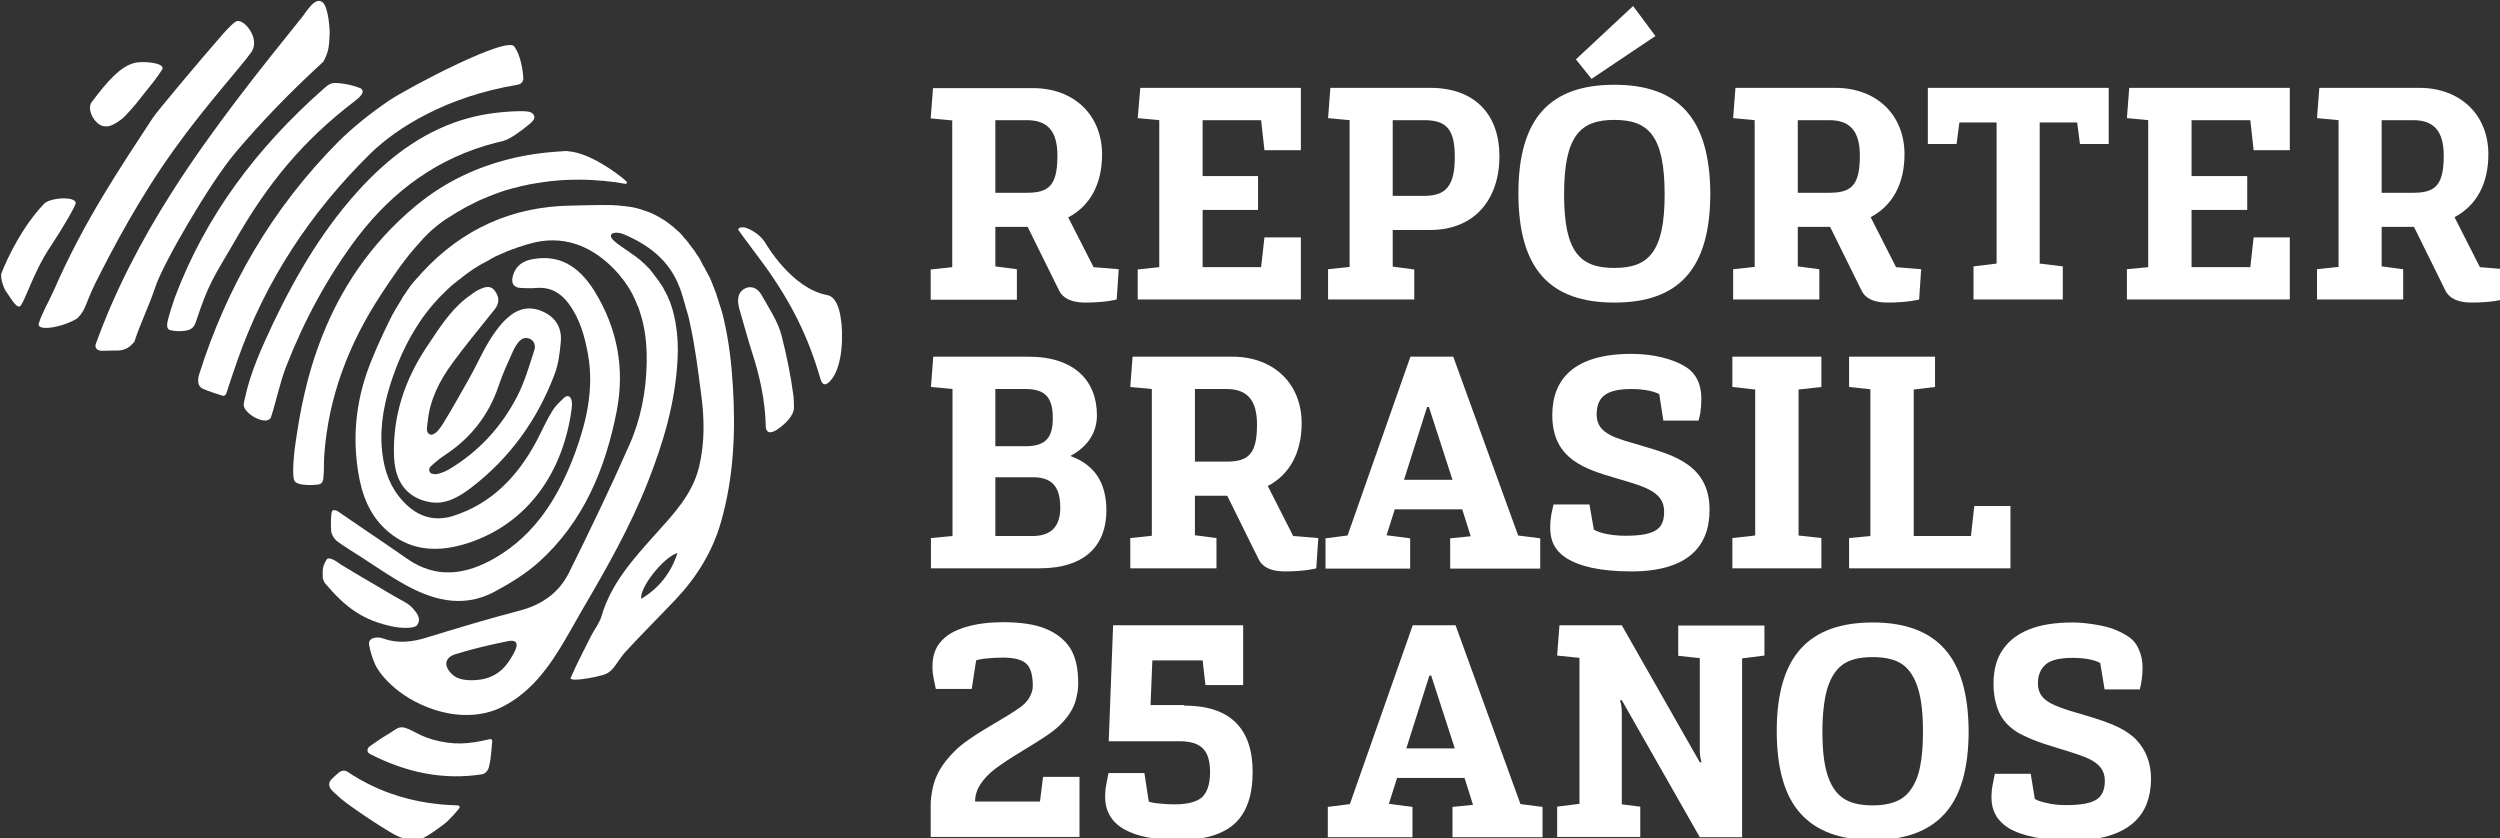<svg xmlns="http://www.w3.org/2000/svg" xmlns:svg="http://www.w3.org/2000/svg" width="258.25mm" height="86.597mm" viewBox="0 0 258.25 86.597" id="svg1"><rect x="0" y="0" width="258.25" height="86.597" fill="#333333" stroke="none"/><defs id="defs1"></defs><g id="layer1" transform="translate(-5.027,-84.931)"><g id="g32" transform="matrix(0.265,0,0,0.265,-67.425,26.616)" style="fill:#ffffff"><g id="g10" style="fill:#ffffff"><g id="g1" style="fill:#ffffff"><path d="m 673.7,295.2 h -12.3 v -28.3 h 12.3 c 7.9,0 11.9,4.1 11.9,13.8 0,11.5 -3.2,14.5 -11.9,14.5 m 16.1,9.6 c 8.6,-4.5 13.2,-13.1 13.2,-24.5 0,-15.2 -10.7,-25.9 -27,-25.9 h -38.9 l -0.9,11.8 8.4,0.8 v 57.2 l -8.4,0.9 v 11.8 h 33.6 V 325 l -8.4,-1.1 v -15.4 h 11.1 1.5 l 12.3,24.9 c 1.4,2.8 4.6,4.6 10.1,4.6 8.1,0 12.3,-1.2 12.3,-1.2 l 0.8,-11.8 -9.8,-0.8 z" id="path1" style="fill:#ffffff"></path></g><polygon points="780.5,254.3 717.9,254.3 716.9,266.1 725.3,266.9 725.3,324.2 716.9,325.1 716.9,336.8 780.5,336.8 780.5,312.6 766.3,312.6 765,324.2 742.2,324.2 742.2,301.9 763.8,301.9 763.8,288.7 742.2,288.7 742.2,266.9 765,266.9 766.3,278.6 780.5,278.6 " id="polygon1" style="fill:#ffffff"></polygon><g id="g2" style="fill:#ffffff"><path d="m 816.3,266.9 h 12.3 c 9,0 11.9,3.9 11.9,14.5 0,11.1 -3.5,15 -11.8,15 h -12.4 z m 8.4,58.2 -8.4,-1.1 v -14.3 h 14.6 c 17.2,0 27,-11.8 27,-28.8 0,-15.9 -9.3,-26.6 -27,-26.6 H 792 l -0.9,11.8 8.4,0.8 v 57.2 l -8.4,0.9 v 11.8 h 33.6 z" id="path2" style="fill:#ffffff"></path></g><polygon points="887.7,243.2 893.8,250.8 918.7,234.1 910,222.4 " id="polygon2" style="fill:#ffffff"></polygon><g id="g4" style="fill:#ffffff"><path d="m 902.7,324.5 c -13.2,0 -19.6,-5.9 -19.6,-28.6 0,-23.1 6.4,-29.1 19.6,-29.1 13.2,0 19.6,6 19.6,29.1 0,22.7 -6.5,28.6 -19.6,28.6 m 0,-71.4 c -25,0 -37.4,13 -37.4,42.3 0,29.6 12.4,42.6 37.4,42.6 25,0 37.4,-13 37.4,-42.6 -0.2,-29.3 -12.5,-42.3 -37.4,-42.3" id="path3" style="fill:#ffffff"></path><path d="m 986.5,295.2 h -12.3 v -28.3 h 12.3 c 7.9,0 11.9,4.1 11.9,13.8 0,11.5 -3.2,14.5 -11.9,14.5 m 22.7,42.8 c 8.1,0 12.3,-1.2 12.3,-1.2 l 0.8,-11.8 -9.8,-0.8 -9.9,-19.5 c 8.6,-4.5 13.2,-13.1 13.2,-24.5 0,-15.2 -10.7,-25.9 -27,-25.9 h -38.9 l -0.9,11.8 8.4,0.8 v 57.2 L 949,325 v 11.8 h 33.6 V 325 l -8.4,-1.1 v -15.4 h 11.1 1.5 l 12.3,24.9 c 1.4,2.9 4.6,4.6 10.1,4.6" id="path4" style="fill:#ffffff"></path></g><polygon points="1084.2,276.2 1095.4,276.2 1095.4,254.3 1024.9,254.3 1024.9,276.2 1036.1,276.2 1037.2,267.8 1051.7,267.8 1051.7,322.8 1042.7,323.9 1042.7,336.8 1077.5,336.8 1077.5,323.9 1068.5,322.8 1068.5,267.8 1083.1,267.8 " id="polygon4" style="fill:#ffffff"></polygon><polygon points="1149.4,288.7 1127.7,288.7 1127.7,266.9 1150.6,266.9 1151.9,278.6 1166,278.6 1166,254.3 1103.4,254.3 1102.5,266.1 1110.8,266.9 1110.8,324.2 1102.5,325 1102.5,336.8 1166,336.8 1166,312.6 1151.9,312.6 1150.6,324.2 1127.7,324.2 1127.7,301.9 1149.4,301.9 " id="polygon5" style="fill:#ffffff"></polygon><g id="g7" style="fill:#ffffff"><path d="m 1214.1,295.2 h -12.3 v -28.3 h 12.3 c 7.9,0 11.9,4.1 11.9,13.8 0,11.5 -3.2,14.5 -11.9,14.5 m 26,29 -9.9,-19.5 c 8.6,-4.5 13.2,-13.1 13.2,-24.5 0,-15.2 -10.7,-25.9 -27,-25.9 h -38.9 l -0.9,11.8 8.4,0.8 v 57.2 l -8.4,0.9 v 11.8 h 33.6 V 325 l -8.4,-1.1 v -15.4 h 11.1 1.5 l 12.3,24.9 c 1.4,2.8 4.6,4.6 10.1,4.6 8.1,0 12.3,-1.2 12.3,-1.2 l 0.8,-11.8 z" id="path5" style="fill:#ffffff"></path><path d="m 676,429 h -14.6 v -22.9 h 14.7 c 7.1,0 10.6,3.4 10.6,11.7 0.1,6.7 -2.9,11.2 -10.7,11.2 m -14.6,-57.3 h 11.8 c 7.7,0 10.6,3.4 10.6,11.3 0,7.3 -2.4,11 -10.6,11 h -11.8 z m 29.2,26.1 c 7.2,-3.8 10.4,-9.5 10.4,-15.9 0,-13.2 -8.6,-22.8 -26.6,-22.8 h -37.2 l -0.9,11.8 8.4,0.8 V 429 l -8.4,0.8 v 11.8 h 42.2 c 18,0 26.2,-9 26.2,-22.7 -0.1,-10.2 -4.1,-17.5 -14.1,-21.1" id="path6" style="fill:#ffffff"></path><path d="m 751.5,400 h -12.3 v -28.3 h 12.3 c 7.9,0 11.9,4.1 11.9,13.8 0,11.4 -3.2,14.5 -11.9,14.5 m 16.1,9.5 c 8.6,-4.5 13.2,-13.1 13.2,-24.5 0,-15.2 -10.7,-25.9 -27,-25.9 h -38.9 l -0.9,11.8 8.4,0.8 v 57.2 l -8.4,0.9 v 11.8 h 33.6 v -11.8 l -8.4,-1.1 v -15.4 h 11.1 1.5 l 12.3,24.9 c 1.4,2.8 4.6,4.6 10.1,4.6 8.1,0 12.3,-1.2 12.3,-1.2 l 0.8,-11.8 -9.8,-0.8 z" id="path7" style="fill:#ffffff"></path></g><path d="m 820.7,407.1 9,-28.4 h 0.7 l 9.2,28.4 z m 19.2,-48 h -16.7 l -24.5,69.7 -8.6,1.1 v 11.8 h 33 v -11.8 l -9.2,-1.2 3.2,-10.1 h 26.3 l 3.3,10.5 -8,0.8 v 11.8 h 35.1 v -11.8 l -8.6,-1.1 z" id="path8" style="fill:#ffffff"></path><g id="g9" style="fill:#ffffff"><path d="m 914,394 c -10.3,-3.1 -18.2,-4.5 -18.2,-12.3 0,-6.7 3.4,-10 13.6,-10 5.5,0 9.2,1.1 10.8,2 l 1.6,10.3 h 13.7 c 0.5,-1.6 1.1,-4.1 1.1,-8.6 0,-4.7 -1.5,-9.8 -6.7,-12.7 -4.2,-2.5 -11.5,-4.7 -20.5,-4.7 -22.7,0 -30.9,10.1 -30.9,23.9 0,17.4 13.2,21.1 25,24.6 10.4,3.1 18.6,5 18.6,12.9 0,6.4 -2.7,9.5 -15.1,9.5 -6.4,0 -10.7,-1.4 -12.3,-2.4 l -1.7,-9.8 h -14 c -0.6,2.7 -1.3,4.7 -1.3,9.2 0,4.6 1.5,8.7 6.6,11.9 4.6,2.8 12.3,5 25,5 22.4,0 30.5,-10.1 30.5,-23.9 0.1,-17.5 -14,-21.4 -25.8,-24.9" id="path9" style="fill:#ffffff"></path></g><polygon points="948.7,370.9 957.6,371.9 957.6,428.8 948.7,429.8 948.7,441.6 983.4,441.6 983.4,429.8 974.5,428.8 974.5,371.9 983.4,370.9 983.4,359.1 948.7,359.1 " id="polygon9" style="fill:#ffffff"></polygon><polygon points="1057.1,417.3 1043,417.3 1041.7,429 1019.4,429 1019.4,371.9 1027.7,370.9 1027.7,359.1 994.2,359.1 994.2,370.9 1002.5,371.8 1002.5,429 994.2,429.8 994.2,441.6 1057.1,441.6 " id="polygon10" style="fill:#ffffff"></polygon></g><g id="g15" style="fill:#ffffff"><path class="st0" d="m 694.2,523 v 23.3 h -58 v -12.6 c 0,-2 0.3,-4.1 0.8,-6.5 0.5,-2.4 1.4,-4.7 2.7,-7 1.3,-2.3 3.3,-4.8 5.9,-7.4 2.6,-2.7 7.7,-6.2 15.2,-10.6 0.4,-0.2 1.6,-0.9 3.5,-2.1 2,-1.1 3.9,-2.4 5.9,-3.7 2,-1.3 3.4,-2.7 4.4,-4.3 0.9,-1.6 1.4,-3.1 1.4,-4.6 0,-4.2 -0.8,-7.1 -2.5,-8.7 -1.7,-1.6 -4.7,-2.4 -9.1,-2.4 -2,0 -4.1,0.1 -6.2,0.3 -2.1,0.2 -3.5,0.5 -4.3,0.8 l -1.7,11.1 h -14 c -0.7,-3.2 -1.1,-5.3 -1.2,-6.2 -0.1,-0.9 -0.1,-1.9 -0.1,-2.9 0,-4.4 1.5,-8 4.6,-10.7 2.1,-1.9 5.1,-3.4 9,-4.5 3.9,-1.1 8.5,-1.7 13.9,-1.7 6.8,0 12.3,0.8 16.5,2.5 4.2,1.7 7.4,4.2 9.6,7.5 2.2,3.4 3.2,8 3.2,13.9 0,0.3 0,0.9 -0.1,1.8 0,0.9 -0.3,2.3 -0.7,4.1 -0.4,1.8 -1.2,3.7 -2.5,5.7 -1.3,2 -3,3.9 -5,5.7 -2,1.8 -6.4,4.7 -13.2,8.8 -4.8,2.9 -8.4,5.3 -10.8,7.1 -2.4,1.8 -4.3,3.8 -5.7,5.9 -1.4,2.1 -2.2,4.4 -2.2,6.9 h 25.3 l 1.2,-9.6 h 14.2 z" id="path10" style="fill:#ffffff"></path><path class="st0" d="m 735,495.1 c 8.9,0 15.6,2.2 20,6.5 4.5,4.4 6.7,10.8 6.7,19.4 0,9 -2.3,15.7 -6.9,20 -4.6,4.3 -11.9,6.5 -21.9,6.5 -9.3,0 -16.4,-1.4 -21.3,-4.2 -4.9,-2.8 -7.4,-7 -7.4,-12.7 0,-0.4 0,-1.1 0.1,-2.2 0,-1.1 0.5,-3.4 1.2,-7 h 14 l 1.7,11.1 c 0.7,0.3 2.1,0.6 4.3,0.8 2.2,0.2 4,0.3 5.5,0.3 5.3,0 8.9,-0.9 11,-2.8 2,-1.9 3.1,-5.1 3.1,-9.8 0,-4.2 -0.9,-7.3 -2.8,-9.2 -1.9,-1.9 -4.9,-2.8 -9,-2.8 h -27.7 l 1.7,-45.2 H 758 v 23.3 h -14.7 l -1.1,-9.6 h -19.6 l -0.7,17.4 H 735 Z" id="path11" style="fill:#ffffff"></path><path class="st0" d="m 866.1,533.5 8.6,1.1 v 11.8 h -35.1 v -11.8 l 8,-0.8 -3.3,-10.5 H 818 l -3.2,10.1 9.2,1.2 v 11.8 h -33 v -11.8 l 8.6,-1.1 24.5,-69.7 h 16.7 z m -44.5,-21.7 h 18.9 l -9.2,-28.4 h -0.7 z" id="path12" style="fill:#ffffff"></path><path class="st0" d="m 961.2,463.8 v 11.8 l -8.7,1.1 v 69.7 H 936 L 905.6,493 h -0.7 c 0.5,1.5 0.7,3.1 0.7,4.8 v 35.8 l 7.2,0.9 v 11.8 h -32.4 v -11.8 l 8.7,-1.1 v -56.9 l -8.7,-0.9 0.9,-11.8 h 24.3 l 30.4,53.4 h 0.7 c -0.5,-1.5 -0.7,-3.1 -0.7,-4.8 v -35.8 l -8.4,-0.9 v -11.8 h 33.6 z" id="path13" style="fill:#ffffff"></path><path class="st0" d="m 966,505 c 0,-14.5 3.1,-25.1 9.3,-32 6.2,-6.9 15.5,-10.3 28.1,-10.3 12.5,0 21.8,3.4 28,10.3 6.2,6.9 9.3,17.5 9.4,32 0,14.6 -3.1,25.4 -9.3,32.2 -6.2,6.9 -15.5,10.3 -28.1,10.3 -12.6,0 -21.9,-3.4 -28.1,-10.3 -6.2,-6.8 -9.3,-17.6 -9.3,-32.2 z m 17.8,0.3 c 0,6.9 0.6,12.4 1.9,16.6 1.3,4.1 3.2,7.2 5.9,9.1 2.7,2 6.6,3 11.8,3 4.2,0 7.7,-0.7 10.5,-2.2 2.8,-1.5 5,-4.2 6.6,-8.1 1.6,-4 2.5,-10.1 2.5,-18.3 0,-7.1 -0.6,-12.7 -1.9,-16.9 -1.3,-4.2 -3.2,-7.3 -5.9,-9.3 -2.7,-2 -6.6,-3 -11.8,-3 -5.2,0 -9.1,1 -11.8,3 -2.7,2 -4.6,5.1 -5.9,9.3 -1.2,4.1 -1.9,9.8 -1.9,16.8 z" id="path14" style="fill:#ffffff"></path><path class="st0" d="m 1050.5,486.6 c 0,-5.4 1.2,-9.9 3.6,-13.3 2.4,-3.5 5.8,-6.1 10.3,-7.9 4.5,-1.8 10.1,-2.7 17,-2.7 3.1,0 6.6,0.4 10.4,1.1 3.8,0.7 7.1,1.9 10.1,3.7 2.4,1.3 4.1,3.1 5.1,5.4 1.1,2.3 1.6,4.7 1.6,7.3 0,3.2 -0.4,6.1 -1.1,8.6 h -13.7 l -1.7,-10.3 c -2.4,-1.3 -6,-2 -10.8,-2 -4.8,0 -8.4,0.8 -10.4,2.5 -2,1.7 -3.1,4.2 -3.1,7.5 0,1.4 0.3,2.8 1,4.1 0.7,1.3 2,2.5 4,3.6 2,1.1 4.6,2 7.7,3 3.1,0.9 4.9,1.4 5.4,1.6 5.9,1.7 10.4,3.3 13.4,4.8 3,1.5 5.4,3.2 7.2,5.2 1.8,2 3.1,4.2 4,6.6 0.9,2.4 1.4,5.2 1.4,8.3 0,3.5 -0.6,6.8 -1.7,9.7 -1.1,2.9 -2.9,5.4 -5.3,7.5 -2.4,2.1 -5.6,3.8 -9.6,5 -4,1.2 -8.6,1.8 -14,1.8 -11.3,0 -19.6,-1.7 -25,-4.9 -4.4,-2.8 -6.6,-6.7 -6.6,-11.9 0,-0.4 0,-1.1 0.1,-2.2 0,-1.1 0.5,-3.4 1.2,-7 h 14 l 1.6,9.8 c 0.9,0.6 2.5,1.1 4.7,1.6 2.2,0.5 4.7,0.8 7.5,0.8 5.2,0 9,-0.6 11.4,-1.9 2.4,-1.3 3.7,-3.8 3.7,-7.6 0,-1.9 -0.5,-3.5 -1.4,-4.8 -0.9,-1.3 -2.4,-2.5 -4.3,-3.5 -1.9,-1 -6.2,-2.5 -12.9,-4.5 -7.2,-2.1 -12.3,-4.2 -15.5,-6.1 -3.2,-2 -5.6,-4.5 -7.1,-7.7 -1.5,-3.5 -2.2,-7.1 -2.2,-11.2 z" id="path15" style="fill:#ffffff"></path></g><g id="g31" style="fill:#ffffff"><path class="st0" d="m 441.6,401.6 c 1.7,-1.6 3.6,-3.1 5.6,-4.4 9.9,-6.6 16.8,-15.5 20.6,-26.8 1.5,-4.6 3.6,-9 5.6,-13.5 0.5,-1.2 1.8,-3.3 2.7,-4.1 1.4,-1.2 2.7,-1.2 4,-0.6 1.8,0.9 2,2.9 1.7,4 -2,6.2 -3.8,12.5 -6.7,18.2 -6.2,12 -14.9,21.6 -26.8,28.7 -1.7,1 -4.2,1.8 -5,1.8 -1.4,0 -2.1,-0.3 -2.4,-0.9 -0.3,-0.6 -0.4,-1.5 0.7,-2.4 m 8.3,-40.2 c 5.2,-7.1 10.8,-13.8 16.3,-20.7 2.1,-2.6 1.8,-5.2 -0.1,-7.5 -1.9,-2.3 -4.3,-1 -6.5,0 -0.5,0.2 -3.6,2.4 -4.6,3.2 -6.4,5.1 -10.7,12.1 -15.2,18.8 -8.7,13 -13.4,27.2 -12.8,42.9 0.4,9.9 5.1,15.9 13.5,17.6 6.4,1.3 11.6,-1.8 16.4,-5.4 15.2,-11.6 26,-26.6 32.7,-44.4 1.5,-3.9 2,-8.3 2.4,-12.5 0.5,-5.3 -1.8,-9.5 -6.8,-11.8 -5.1,-2.4 -9.7,-1.4 -13.8,2.2 -1.7,1.5 -2.8,2.7 -4.5,5 -4.3,5.7 -7,12.4 -10.5,18.6 -3.4,6 -6.7,12 -10.3,17.8 -1.1,1.7 -2.9,4.4 -4.7,4.3 -0.2,0 -0.8,-0.2 -1.1,-0.6 -0.9,-1.1 -0.3,-2.9 -0.2,-4.3 0.8,-8.7 4.7,-16.3 9.8,-23.2" id="path16" style="fill:#ffffff"></path><path class="st0" d="m 464.3,508.2 c -8.5,2 -14.1,2.4 -22.4,0.1 -6.2,-1.7 -9.8,-5.5 -12.9,-4.6 -1.2,0.3 -3.4,2.1 -4.4,2.6 -2.3,1.3 -4.8,3.1 -7.1,4.7 -0.6,0.4 -1,1.3 -0.8,1.9 0.1,0.6 0.8,1 1,1.1 14.2,7.3 28.7,10.2 43.5,7.9 1.9,-0.3 2.6,-2.2 2.7,-2.5 0.4,-1.5 0.7,-3 0.8,-4.4 0.2,-1.7 0.4,-3.4 0.5,-5.2 0.1,-0.7 0.3,-1.8 -0.9,-1.6" id="path17" style="fill:#ffffff"></path><path class="st0" d="m 302.9,299.3 c 0.3,-2.9 -10.6,-2.3 -12.6,0.5 -8.1,8.6 -13.8,20.3 -16.3,26.7 -0.7,1.7 1,6.4 2,7.5 0.8,1 3.6,6.2 5.1,5.5 1.7,-0.8 5.2,-13.3 11.9,-23.2 6.1,-9.3 9.7,-15.8 9.9,-17" id="path18" style="fill:#ffffff"></path><path class="st0" d="m 475.1,253.1 c 1.8,-0.3 2.4,-1.7 2.3,-2.6 -0.4,-6.4 -2.2,-10.5 -3.4,-12.1 -1.7,-5.1 -41.3,15.7 -49,20.9 -6.9,4.7 -14,10.3 -19.8,16.1 -25.6,25.8 -43.3,56.2 -54.2,90.7 -0.2,0.7 -1.2,4.3 1.5,5.5 2,0.9 5.7,2.1 7.6,2.7 0.6,0.2 1.3,-0.2 1.5,-0.8 1.4,-4.4 2.9,-8.7 4.4,-13.1 10.9,-31 28.5,-57.6 51.8,-80.5 10.4,-10.1 29.6,-22.2 57.3,-26.8" id="path19" style="fill:#ffffff"></path><path class="st0" d="m 341.3,278.3 c 12.4,-17.3 26.1,-32.3 30,-37.8 3.8,-5.3 -2.7,-13.1 -5.6,-12.2 -0.9,0.3 -2.8,2.1 -5.3,4.9 -8.5,9.7 -25.9,30.4 -27.5,32.9 -12.8,19.6 -26.7,40.1 -38.4,66.9 -2.1,4.7 -4.7,9 -6,13.2 -0.8,3.3 9.9,1.3 15.1,-2.1 3.4,-3.5 2.9,-5.3 7,-13.7 6.9,-13.8 17.4,-33.6 30.7,-52.1" id="path20" style="fill:#ffffff"></path><path class="st0" d="m 466.3,275.8 c 1.1,-0.3 2.1,-0.5 3.2,-0.8 2.7,-0.6 7.3,-4.1 10.2,-6.5 2.1,-1.7 2.5,-2.8 1.5,-4 -0.8,-1 -2.7,-1.2 -5.9,-1.1 -6.5,0.2 -13.1,1 -19.3,2.7 -16.2,4.4 -29.4,14 -40.9,26.1 -14.9,15.8 -25.9,34.3 -35.2,53.8 -4.4,9.4 -8.9,19.2 -11,29.2 -0.2,0.8 -0.4,1.6 -0.5,2.4 -0.4,3.7 9.4,9 10.7,4.9 2.1,-6.5 3.4,-13.3 5.9,-19.7 7,-17.9 16.1,-34.8 27.6,-50.1 14.3,-18.8 32.1,-31.3 53.7,-36.9" id="path21" style="fill:#ffffff"></path><path class="st0" d="m 398.7,244.8 c 0.3,-0.3 0.6,-0.5 0.8,-0.8 1.9,-3.5 2.2,-5.6 2.4,-10.4 0.1,-1.8 -0.4,-10.8 -2.8,-12.7 -2.9,-2.3 -6.5,4.1 -7.6,5.4 -16.9,21 -35.5,44.2 -50.9,68.4 -12.4,19.4 -22.7,39.5 -29.9,59.6 -0.3,0.8 0,2.6 2.8,2.5 2.2,-0.1 4.6,-0.1 5.9,-0.1 2.2,-0.1 4.2,-0.9 5.7,-2.7 0.2,-0.2 0.4,-0.5 0.6,-0.5 2.4,-7.4 5.9,-14.4 8.3,-21.7 2.9,-8.8 20.8,-39.9 31.2,-52.3 10.5,-12.4 21.5,-23.7 33.5,-34.7" id="path22" style="fill:#ffffff"></path><path class="st0" d="m 451.8,534 c -16.3,-0.4 -30.6,-4.8 -43.1,-13.2 -0.2,-0.1 -1.5,-0.9 -3.2,0.4 -0.9,0.7 -1.7,1.5 -2.5,2.3 -1.4,1.2 -1.7,2.5 -0.6,4.2 0.1,0.2 1.6,1.7 3.8,3.6 3.4,3 18.7,13.2 22.4,14.8 3.8,1.7 8.3,1.5 10.2,0.4 2.3,-1.2 4.9,-3.1 7.2,-4.8 3,-2.2 6.4,-6.5 6.5,-6.7 0.3,-0.3 -0.1,-1 -0.7,-1" id="path23" style="fill:#ffffff"></path><path class="st0" d="m 578.1,351 c -1.4,-5.6 -4.9,-10.7 -7.8,-15.9 -1.2,-2.2 -3.5,-3.9 -6.3,-2.7 -2.6,1.2 -3.1,3.6 -2.8,6.1 0.1,0.5 0.2,1.1 0.3,1.6 1.7,5.7 3.2,11.5 5,17.1 3.1,9.5 5.2,19.1 5.4,28.9 0.1,3.5 2.7,2.9 5.7,0.5 1.2,-0.9 5.3,-4.3 5.3,-7.6 0,-1.7 -0.1,-3.7 -0.2,-4.6 -1,-7.7 -2.6,-15.6 -4.6,-23.4" id="path24" style="fill:#ffffff"></path><path class="st0" d="m 595.9,335.1 c -14,-2.6 -24,-20.1 -24.3,-20.6 -1.9,-2.9 -4.9,-4.7 -7.3,-5.6 -1.7,-0.6 -3.6,0 -3,0.9 2,2.9 7,9.4 9.9,13.4 10.6,14.7 17.2,27.9 22,44.5 1.1,3.7 3,1.7 3.8,0.9 5.3,-5.6 5,-19.4 4.2,-24.1 -0.6,-4.8 -2.2,-8.8 -5.3,-9.4" id="path25" style="fill:#ffffff"></path><path class="st0" d="m 411.9,259.3 c 2.2,-1.7 3.7,-3.4 2.4,-4.6 -0.4,-0.4 -5.1,-2.1 -10,-2.3 -1.8,-0.1 -2.9,0.6 -4.9,2.4 -25.6,22.6 -45.8,49.1 -57.9,81.4 -0.4,1.1 -2.2,6.7 -2.6,8.4 -0.5,1.9 -0.6,3.7 0.7,4.1 1.3,0.4 3.8,0.6 5.9,0.3 1.9,-0.3 3.4,-0.9 4.2,-3.3 5.1,-15.4 6.7,-17 14.9,-31.1 13.1,-23 26.8,-39.7 47.3,-55.3" id="path26" style="fill:#ffffff"></path><path class="st0" d="m 314.3,269.3 c 0.9,0 2.2,0.4 6.4,-2.7 1.5,-1.1 5.6,-5.9 5.8,-6.2 6.5,-8.1 7.9,-9.8 10.1,-13.2 1.6,-2.6 -7.1,-3.4 -10.4,-2.7 -5.7,1.2 -11.1,7.4 -17,15.3 -2.3,2.8 1.3,9.4 5.1,9.5" id="path27" style="fill:#ffffff"></path><path class="st0" d="m 399.8,397.6 c 1.6,-22.9 9.6,-43.6 22.1,-62.7 4.7,-7.1 9.4,-14.2 15.1,-20.3 0.2,-0.2 0.4,-0.4 0.5,-0.6 0.3,-0.3 0.6,-0.6 0.9,-1 0.2,-0.2 0.4,-0.4 0.6,-0.6 0.4,-0.4 0.8,-0.8 1.2,-1.2 0.1,-0.1 0.2,-0.2 0.3,-0.3 0.5,-0.5 1,-0.9 1.5,-1.4 0.2,-0.1 0.3,-0.3 0.5,-0.4 0.4,-0.3 0.8,-0.7 1.2,-1 0.2,-0.1 0.3,-0.3 0.5,-0.4 0.6,-0.4 1.1,-0.9 1.7,-1.3 0.7,-0.5 1.4,-1 2.1,-1.4 0.2,-0.1 0.4,-0.3 0.7,-0.4 0.5,-0.3 1,-0.6 1.4,-0.9 0.3,-0.2 0.5,-0.3 0.8,-0.5 0.4,-0.3 0.9,-0.6 1.4,-0.8 0.3,-0.2 0.5,-0.3 0.8,-0.5 0.5,-0.3 0.9,-0.5 1.4,-0.8 0.2,-0.1 0.5,-0.3 0.7,-0.4 0.6,-0.3 1.2,-0.6 1.8,-0.9 0.1,-0.1 0.3,-0.1 0.4,-0.2 0.7,-0.4 1.4,-0.7 2.2,-1.1 0.2,-0.1 0.4,-0.2 0.6,-0.3 0.5,-0.2 1.1,-0.5 1.6,-0.7 0.3,-0.1 0.5,-0.2 0.8,-0.3 0.5,-0.2 1,-0.4 1.4,-0.6 0.3,-0.1 0.5,-0.2 0.8,-0.3 0.5,-0.2 1,-0.4 1.5,-0.6 0.3,-0.1 0.5,-0.2 0.8,-0.3 0.6,-0.2 1.1,-0.4 1.7,-0.6 0.2,-0.1 0.4,-0.1 0.6,-0.2 0.7,-0.3 1.5,-0.5 2.3,-0.7 0.1,0 0.3,-0.1 0.4,-0.1 0.6,-0.2 1.2,-0.4 1.9,-0.5 0.3,-0.1 0.5,-0.1 0.8,-0.2 0.5,-0.1 1,-0.3 1.5,-0.4 0.3,-0.1 0.6,-0.1 0.8,-0.2 0.5,-0.1 1,-0.2 1.5,-0.3 0.3,-0.1 0.5,-0.1 0.8,-0.2 0.5,-0.1 1.1,-0.2 1.6,-0.3 0.2,0 0.5,-0.1 0.7,-0.1 0.8,-0.1 1.6,-0.3 2.4,-0.4 1.2,-0.2 2.4,-0.3 3.7,-0.5 2,-0.2 4,-0.4 6,-0.5 0.1,0 0.2,0 0.2,0 1.9,-0.1 3.9,-0.1 5.9,-0.1 0.1,0 0.3,0 0.4,0 0.9,0 1.7,0 2.6,0.1 0.1,0 0.3,0 0.4,0 1,0 1.9,0.1 2.9,0.2 0.2,0 0.3,0 0.5,0 0.8,0.1 1.6,0.1 2.4,0.2 0.3,0 0.5,0.1 0.7,0.1 0.9,0.1 1.9,0.2 2.9,0.3 0.3,0 0.6,0.1 0.8,0.1 1,0.1 3.6,0.7 3.9,0.6 0.5,-0.1 0.7,-0.6 -0.3,-1.4 -3.3,-2.9 -14.2,-10.9 -22.5,-11.3 -0.1,0 -0.1,-0.1 -0.2,-0.1 -0.4,0 -0.8,0.1 -1.3,0.1 -0.1,0 -0.1,0 -0.2,0 -6.7,0.5 -33.4,1.4 -57.3,21.2 -36.9,30.5 -44,71.8 -47,92.6 -0.5,3.3 -0.8,6.6 -0.9,9.9 0,1.1 -0.1,4.1 0.7,5.1 1.4,1.6 6.9,1.4 8.4,1.2 1.3,-0.1 2.6,-0.3 2.7,-3 0.3,-2.8 0.1,-5.6 0.3,-8.4" id="path28" style="fill:#ffffff"></path><path class="st0" d="m 427.1,464.4 c 1.8,0.4 7.6,0.9 8.8,-0.6 2,-2.4 -0.1,-4.9 -1.4,-6.4 -1.7,-2.1 -4.6,-3.3 -7,-4.7 -7,-4.2 -14.1,-8.2 -21.1,-12.5 -0.2,-0.1 -4.2,-3.4 -5.6,-2.2 v 0.1 c -1,1.5 -1.6,2.9 -1.6,4.7 0,0.8 0,1.7 0,2.5 0,0.3 0.6,1.8 0.9,2.1 7.8,9.2 14.6,14.6 27,17" id="path29" style="fill:#ffffff"></path><path class="st0" d="m 466.5,437.5 c -11.4,6.6 -22.9,8.4 -34.5,0.3 -8.7,-6.1 -17.6,-12 -26.3,-18 -0.2,-0.2 -1.7,-1.3 -2.7,-0.7 -0.4,0.2 -0.6,2.4 -0.6,4.7 0,1.1 0,2.3 0.1,3.2 0.1,1.3 1,3 2.4,4.1 1.1,0.8 2.8,2 5.2,3.5 6.5,4 12.7,8.5 19.3,12.3 11.6,6.8 23.9,10.7 36.8,3.8 6.1,-3.3 12.2,-7 17.3,-11.6 17.4,-15.7 25.9,-36.3 30.3,-58.8 3.2,-16.5 0.3,-32.1 -8.5,-46.5 -6.4,-10.4 -14.2,-14.6 -24.4,-12.7 -3.8,0.7 -6.6,2.7 -7.6,6.6 -0.7,2.7 0.2,4.5 3.2,4.6 2,0.1 4,0.2 6,0 5.4,-0.4 9.3,1.8 12.5,6 4.4,5.9 6.3,12.7 7.6,19.8 2.4,13.4 -0.5,26.2 -5.1,38.7 -6.2,16.6 -15.1,31.4 -31,40.7" id="path30" style="fill:#ffffff"></path><path class="st0" d="m 523.4,453.5 c -0.9,-4.1 8.5,-16.2 14.1,-17.9 -2.6,8 -7.3,13.7 -14.1,17.9 M 473.5,475 c -2.3,4.3 -5.6,8.7 -12.4,9.9 -2,0.3 -6.2,0.8 -9.6,-0.7 -1.7,-0.8 -3.9,-3.1 -4.1,-5 -0.3,-2.7 2.3,-3.8 4.1,-4.3 6.2,-1.9 12.5,-3.4 18.9,-4.7 1.3,-0.3 3.8,-0.9 4.3,0.7 0.4,1 -0.5,2.9 -1.2,4.1 m 82.1,-130.3 v 0 c -0.1,-0.6 -0.3,-1.1 -0.4,-1.6 V 343 c -0.1,-0.5 -0.3,-1 -0.4,-1.5 0,-0.1 0,-0.1 -0.1,-0.2 -0.1,-0.5 -0.3,-0.9 -0.4,-1.4 0,-0.1 0,-0.2 -0.1,-0.2 -0.1,-0.5 -0.3,-0.9 -0.4,-1.3 0,-0.1 -0.1,-0.2 -0.1,-0.3 -0.1,-0.4 -0.3,-0.9 -0.4,-1.3 0,-0.1 -0.1,-0.2 -0.1,-0.3 -0.1,-0.4 -0.3,-0.8 -0.4,-1.2 0,-0.1 -0.1,-0.2 -0.1,-0.4 -0.1,-0.4 -0.3,-0.8 -0.4,-1.2 -0.1,-0.1 -0.1,-0.3 -0.2,-0.4 -0.1,-0.4 -0.3,-0.7 -0.4,-1.1 -0.1,-0.2 -0.1,-0.3 -0.2,-0.4 -0.1,-0.4 -0.3,-0.7 -0.4,-1.1 l -0.2,-0.5 c -0.1,-0.3 -0.3,-0.7 -0.4,-1 -0.1,-0.2 -0.2,-0.3 -0.2,-0.5 -0.2,-0.3 -0.3,-0.7 -0.5,-1 -0.1,-0.2 -0.2,-0.3 -0.3,-0.5 -0.2,-0.3 -0.3,-0.6 -0.5,-1 -0.1,-0.2 -0.2,-0.4 -0.3,-0.5 -0.2,-0.3 -0.3,-0.6 -0.5,-1 -0.1,-0.2 -0.2,-0.4 -0.3,-0.5 -0.2,-0.3 -0.4,-0.7 -0.6,-1 -0.1,-0.2 -0.2,-0.3 -0.2,-0.5 -0.3,-0.5 -0.6,-1 -0.8,-1.5 -0.3,-0.5 -0.5,-0.9 -0.8,-1.3 -0.1,-0.1 -0.2,-0.3 -0.3,-0.4 -0.2,-0.3 -0.4,-0.6 -0.6,-0.9 -0.1,-0.2 -0.2,-0.3 -0.3,-0.5 -0.2,-0.3 -0.4,-0.6 -0.6,-0.8 -0.1,-0.1 -0.2,-0.3 -0.3,-0.4 -0.2,-0.3 -0.4,-0.5 -0.6,-0.8 -0.1,-0.1 -0.2,-0.3 -0.3,-0.4 -0.3,-0.3 -0.5,-0.6 -0.7,-1 -0.1,-0.1 -0.1,-0.1 -0.2,-0.2 -0.3,-0.4 -0.6,-0.8 -1,-1.2 l -0.1,-0.1 c -0.3,-0.3 -0.6,-0.6 -0.8,-1 -0.1,-0.1 -0.2,-0.2 -0.3,-0.3 -0.2,-0.3 -0.5,-0.5 -0.7,-0.8 -0.1,-0.1 -0.2,-0.2 -0.3,-0.3 -0.2,-0.3 -0.5,-0.5 -0.8,-0.7 -0.1,-0.1 -0.2,-0.2 -0.3,-0.3 -0.3,-0.3 -0.6,-0.5 -0.9,-0.8 -0.1,-0.1 -0.1,-0.1 -0.2,-0.2 -0.7,-0.6 -1.5,-1.2 -2.3,-1.8 -0.1,0 -0.1,-0.1 -0.1,-0.1 -0.3,-0.2 -0.7,-0.5 -1,-0.7 -0.1,-0.1 -0.2,-0.1 -0.3,-0.2 -0.3,-0.2 -0.6,-0.4 -1,-0.6 l -0.3,-0.2 c -0.3,-0.2 -0.7,-0.4 -1,-0.6 -0.1,0 -0.2,-0.1 -0.2,-0.1 -1.7,-1 -3.6,-1.8 -5.5,-2.4 -1.9,-0.7 -3.9,-1.2 -6,-1.5 -0.1,0 -0.1,0 -0.2,0 -0.4,-0.1 -0.9,-0.1 -1.3,-0.2 -0.1,0 -0.3,0 -0.4,0 -0.4,-0.1 -0.7,-0.1 -1.1,-0.1 -0.2,0 -0.3,0 -0.5,-0.1 -0.4,0 -0.8,-0.1 -1.1,-0.1 -0.2,0 -0.3,0 -0.5,0 -0.5,0 -1.1,-0.1 -1.6,-0.1 -5.2,-0.1 -10.4,0.1 -15.6,0.2 -23.1,0.3 -42.5,9.1 -58.1,25.9 -0.5,0.5 -1,1.1 -1.5,1.7 -0.1,0.1 -0.2,0.2 -0.3,0.3 -0.5,0.5 -0.9,1.1 -1.4,1.6 -0.1,0.1 -0.2,0.2 -0.3,0.3 -0.4,0.5 -0.8,1 -1.2,1.5 -0.1,0.1 -0.1,0.2 -0.2,0.3 -0.4,0.6 -0.8,1.1 -1.2,1.7 -0.1,0.2 -0.2,0.3 -0.3,0.5 -0.4,0.6 -0.8,1.1 -1.2,1.7 -0.1,0.1 -0.2,0.2 -0.2,0.4 -0.3,0.5 -0.6,1 -0.9,1.5 -0.1,0.2 -0.2,0.4 -0.3,0.5 -0.3,0.5 -0.7,1.1 -1,1.7 -0.1,0.2 -0.3,0.4 -0.4,0.6 -0.3,0.4 -0.5,0.9 -0.7,1.3 -0.2,0.3 -0.3,0.5 -0.5,0.8 -0.2,0.4 -0.5,0.9 -0.7,1.4 -0.1,0.3 -0.3,0.5 -0.4,0.8 -0.3,0.5 -0.5,1 -0.8,1.6 -2.2,4.5 -4.3,9.1 -6.2,13.8 -5.9,14.2 -7.8,28.7 -5.4,43.8 1.4,9 4.5,17.3 11.7,23.4 9.3,7.9 20.1,8 31,4.5 23.7,-7.7 37.2,-27.9 40.5,-52.1 0.2,-1.5 0.4,-3.4 -0.5,-4.7 -0.3,-0.4 -0.8,-0.6 -1.3,-0.5 -0.5,0.1 -1.2,0.6 -1.5,1 -1.6,1.5 -3,2.8 -4.1,4.6 -2.4,3.8 -4.2,8 -6.3,12 -7.3,13.6 -17.4,24.3 -32.5,29.1 -6.5,2 -12.4,0.7 -17.5,-3.8 -5.5,-4.9 -8.5,-11.1 -9.7,-18.2 -1.7,-9.8 -0.3,-19.4 2.6,-28.8 2.8,-9 6.5,-17.1 11.2,-24.2 0.9,-1.4 1.8,-2.7 2.8,-4 0,0 0,0 0.1,-0.1 1,-1.3 1.9,-2.5 3,-3.7 0.1,-0.1 0.1,-0.1 0.2,-0.2 1,-1.1 2,-2.3 3.1,-3.3 l 0.3,-0.3 c 1,-1 2,-2 3.1,-3 0.2,-0.2 0.3,-0.3 0.5,-0.4 0.3,-0.3 0.6,-0.6 1,-0.8 0.2,-0.1 0.3,-0.3 0.5,-0.4 0.5,-0.5 1.1,-0.9 1.7,-1.3 0.2,-0.2 0.5,-0.4 0.7,-0.6 0.3,-0.2 0.6,-0.5 0.9,-0.7 0.4,-0.3 0.8,-0.6 1.2,-0.9 0.3,-0.2 0.7,-0.5 1,-0.7 0.3,-0.2 0.6,-0.4 1,-0.7 0.3,-0.2 0.5,-0.4 0.8,-0.5 0.5,-0.3 1.1,-0.7 1.6,-1 0.2,-0.1 0.4,-0.3 0.7,-0.4 0.4,-0.2 0.8,-0.5 1.3,-0.7 0.2,-0.1 0.5,-0.3 0.7,-0.4 0.6,-0.3 1.2,-0.6 1.8,-1 0.2,-0.1 0.3,-0.2 0.5,-0.3 0.5,-0.3 1,-0.5 1.5,-0.8 0.2,-0.1 0.4,-0.2 0.7,-0.3 0.6,-0.3 1.3,-0.6 2,-0.9 0.1,0 0.2,-0.1 0.3,-0.1 0.6,-0.3 1.2,-0.5 1.8,-0.8 0.2,-0.1 0.4,-0.2 0.6,-0.2 0.7,-0.3 1.4,-0.6 2.2,-0.8 0.1,0 0.1,0 0.2,-0.1 0.7,-0.3 1.4,-0.5 2.1,-0.7 0.2,-0.1 0.4,-0.1 0.6,-0.2 0.8,-0.3 1.5,-0.5 2.3,-0.7 13.2,-4 24.8,0.6 33.9,10.3 0.3,0.3 0.6,0.7 1,1.1 0.1,0.1 0.2,0.2 0.3,0.3 0.2,0.3 0.4,0.5 0.6,0.8 0.1,0.1 0.2,0.3 0.3,0.4 0.2,0.2 0.4,0.5 0.6,0.7 0.1,0.1 0.2,0.2 0.3,0.4 0.2,0.3 0.4,0.6 0.7,0.9 l 0.1,0.2 c 0.3,0.4 0.5,0.8 0.8,1.2 l 0.1,0.1 c 0.2,0.3 0.4,0.7 0.6,1 0.1,0.1 0.1,0.2 0.2,0.3 0.2,0.3 0.4,0.6 0.5,0.9 0.1,0.1 0.1,0.2 0.2,0.3 0.2,0.3 0.4,0.7 0.5,1 0,0.1 0.1,0.1 0.1,0.2 0.4,0.8 0.8,1.7 1.2,2.6 0,0 0,0 0,0.1 0.2,0.4 0.3,0.8 0.5,1.2 0,0.1 0,0.1 0.1,0.1 0.2,0.4 0.3,0.8 0.5,1.2 0,0 0,0 0,0.1 0.6,1.8 1.2,3.7 1.6,5.6 1.1,4.9 1.5,9.9 1.4,15.2 -0.2,11.2 -2.3,22.1 -6.8,32.2 -7.4,16.8 -15.4,33.4 -23.6,49.9 -3.9,7.7 -10.6,12.4 -19.2,14.6 -12.2,3.2 -24.2,6.8 -36.2,10.5 -5.8,1.8 -11.4,2.4 -17.1,0.3 -2.1,-0.8 -5.9,-0.3 -5.3,2.6 0.4,2.3 1.2,5 2.4,7.7 1.2,2.7 8,12.6 23,17.5 8.5,2.8 18.4,3.1 26.7,-1.2 9.5,-4.9 16.1,-12.8 21.6,-21.6 3.3,-5.2 6.2,-10.7 9.3,-16 9.5,-16.2 18.8,-32.5 25.7,-50.1 6,-15.2 10.6,-30.7 11.5,-47.2 0.3,-5 0.1,-9.8 -0.7,-14.3 -0.1,-0.7 -0.2,-1.3 -0.4,-2 0,-0.1 0,-0.1 0,-0.2 -0.1,-0.3 -0.1,-0.6 -0.2,-0.9 0,-0.1 0,-0.2 -0.1,-0.3 -0.2,-0.9 -0.4,-1.8 -0.7,-2.7 0,-0.1 -0.1,-0.2 -0.1,-0.4 -0.1,-0.3 -0.2,-0.5 -0.3,-0.8 l -0.1,-0.3 c -0.2,-0.5 -0.3,-1 -0.5,-1.4 -0.1,-0.1 -0.1,-0.3 -0.2,-0.4 -0.1,-0.2 -0.2,-0.5 -0.3,-0.7 -0.1,-0.2 -0.1,-0.3 -0.2,-0.5 -0.2,-0.4 -0.3,-0.7 -0.5,-1 -0.1,-0.2 -0.2,-0.4 -0.3,-0.6 -0.1,-0.2 -0.2,-0.4 -0.3,-0.6 -0.1,-0.2 -0.2,-0.4 -0.3,-0.5 -0.1,-0.2 -0.2,-0.4 -0.3,-0.6 -0.1,-0.3 -0.3,-0.6 -0.5,-0.8 -0.1,-0.2 -0.2,-0.4 -0.4,-0.6 -0.1,-0.2 -0.3,-0.4 -0.4,-0.6 -0.1,-0.2 -0.2,-0.3 -0.3,-0.5 -0.2,-0.2 -0.3,-0.5 -0.5,-0.7 -0.1,-0.1 -0.2,-0.3 -0.3,-0.4 -0.2,-0.3 -0.4,-0.6 -0.7,-0.9 -0.1,-0.1 -0.2,-0.3 -0.3,-0.4 -0.2,-0.2 -0.3,-0.5 -0.5,-0.7 -0.1,-0.1 -0.2,-0.2 -0.3,-0.4 -0.3,-0.3 -0.5,-0.6 -0.8,-1 -0.1,-0.1 -0.2,-0.2 -0.2,-0.3 -0.2,-0.2 -0.4,-0.5 -0.7,-0.7 l -0.3,-0.3 c -0.3,-0.3 -0.5,-0.6 -0.8,-0.8 l -0.1,-0.1 c -0.3,-0.3 -0.6,-0.6 -1,-0.9 l -0.3,-0.3 c -0.3,-0.2 -0.5,-0.5 -0.8,-0.7 -0.1,-0.1 -0.2,-0.2 -0.3,-0.2 -0.4,-0.3 -0.7,-0.6 -1.1,-0.9 -0.1,-0.1 -0.2,-0.1 -0.3,-0.2 -0.3,-0.2 -0.6,-0.5 -1,-0.7 -0.1,-0.1 -0.2,-0.2 -0.3,-0.2 -0.4,-0.3 -0.8,-0.6 -1.2,-0.9 -2.5,-1.7 -6.7,-4.4 -7,-5.8 -0.1,-0.4 -0.1,-1 0.5,-1.3 1,-0.6 3.2,-0.3 4.5,0.3 9.7,4.1 17.7,10.2 21.6,20.4 0.3,0.7 0.6,1.5 0.8,2.2 0.1,0.2 0.2,0.5 0.2,0.7 0.2,0.5 0.4,1.1 0.5,1.6 0.1,0.2 0.2,0.5 0.2,0.7 0.2,0.7 0.4,1.3 0.6,2 0.1,0.4 0.2,0.8 0.3,1.2 0.1,0.3 0.2,0.6 0.3,0.9 0.1,0.5 0.3,0.9 0.4,1.4 0,0.1 0,0.2 0.1,0.3 0.3,1.2 0.6,2.3 0.8,3.5 2,9 3.1,18.1 4.3,27.2 1.3,9.5 1.5,19.1 -0.8,28.6 -2.6,10.7 -9.9,18.3 -16.8,26 -8.7,9.7 -17.4,19.2 -21.2,32.1 -0.8,2.8 -2.8,5.2 -4.1,7.8 -2.7,5.4 -5.5,10.7 -7.9,16.2 -0.3,0.6 0.5,0.8 1.7,0.8 2.7,0 7.7,-0.9 10.8,-1.8 2.1,-0.6 3.5,-1.9 4.3,-3 1.5,-1.9 2.7,-4 4.3,-5.8 6.5,-7.1 13.3,-13.8 19.9,-20.8 8.2,-8.7 14.3,-18.6 17.6,-30.2 4.9,-17.2 5.7,-34.9 4.6,-52.6 -0.5,-8.7 -1.5,-17.5 -3.5,-26.1" id="path31" style="fill:#ffffff"></path></g></g></g></svg>